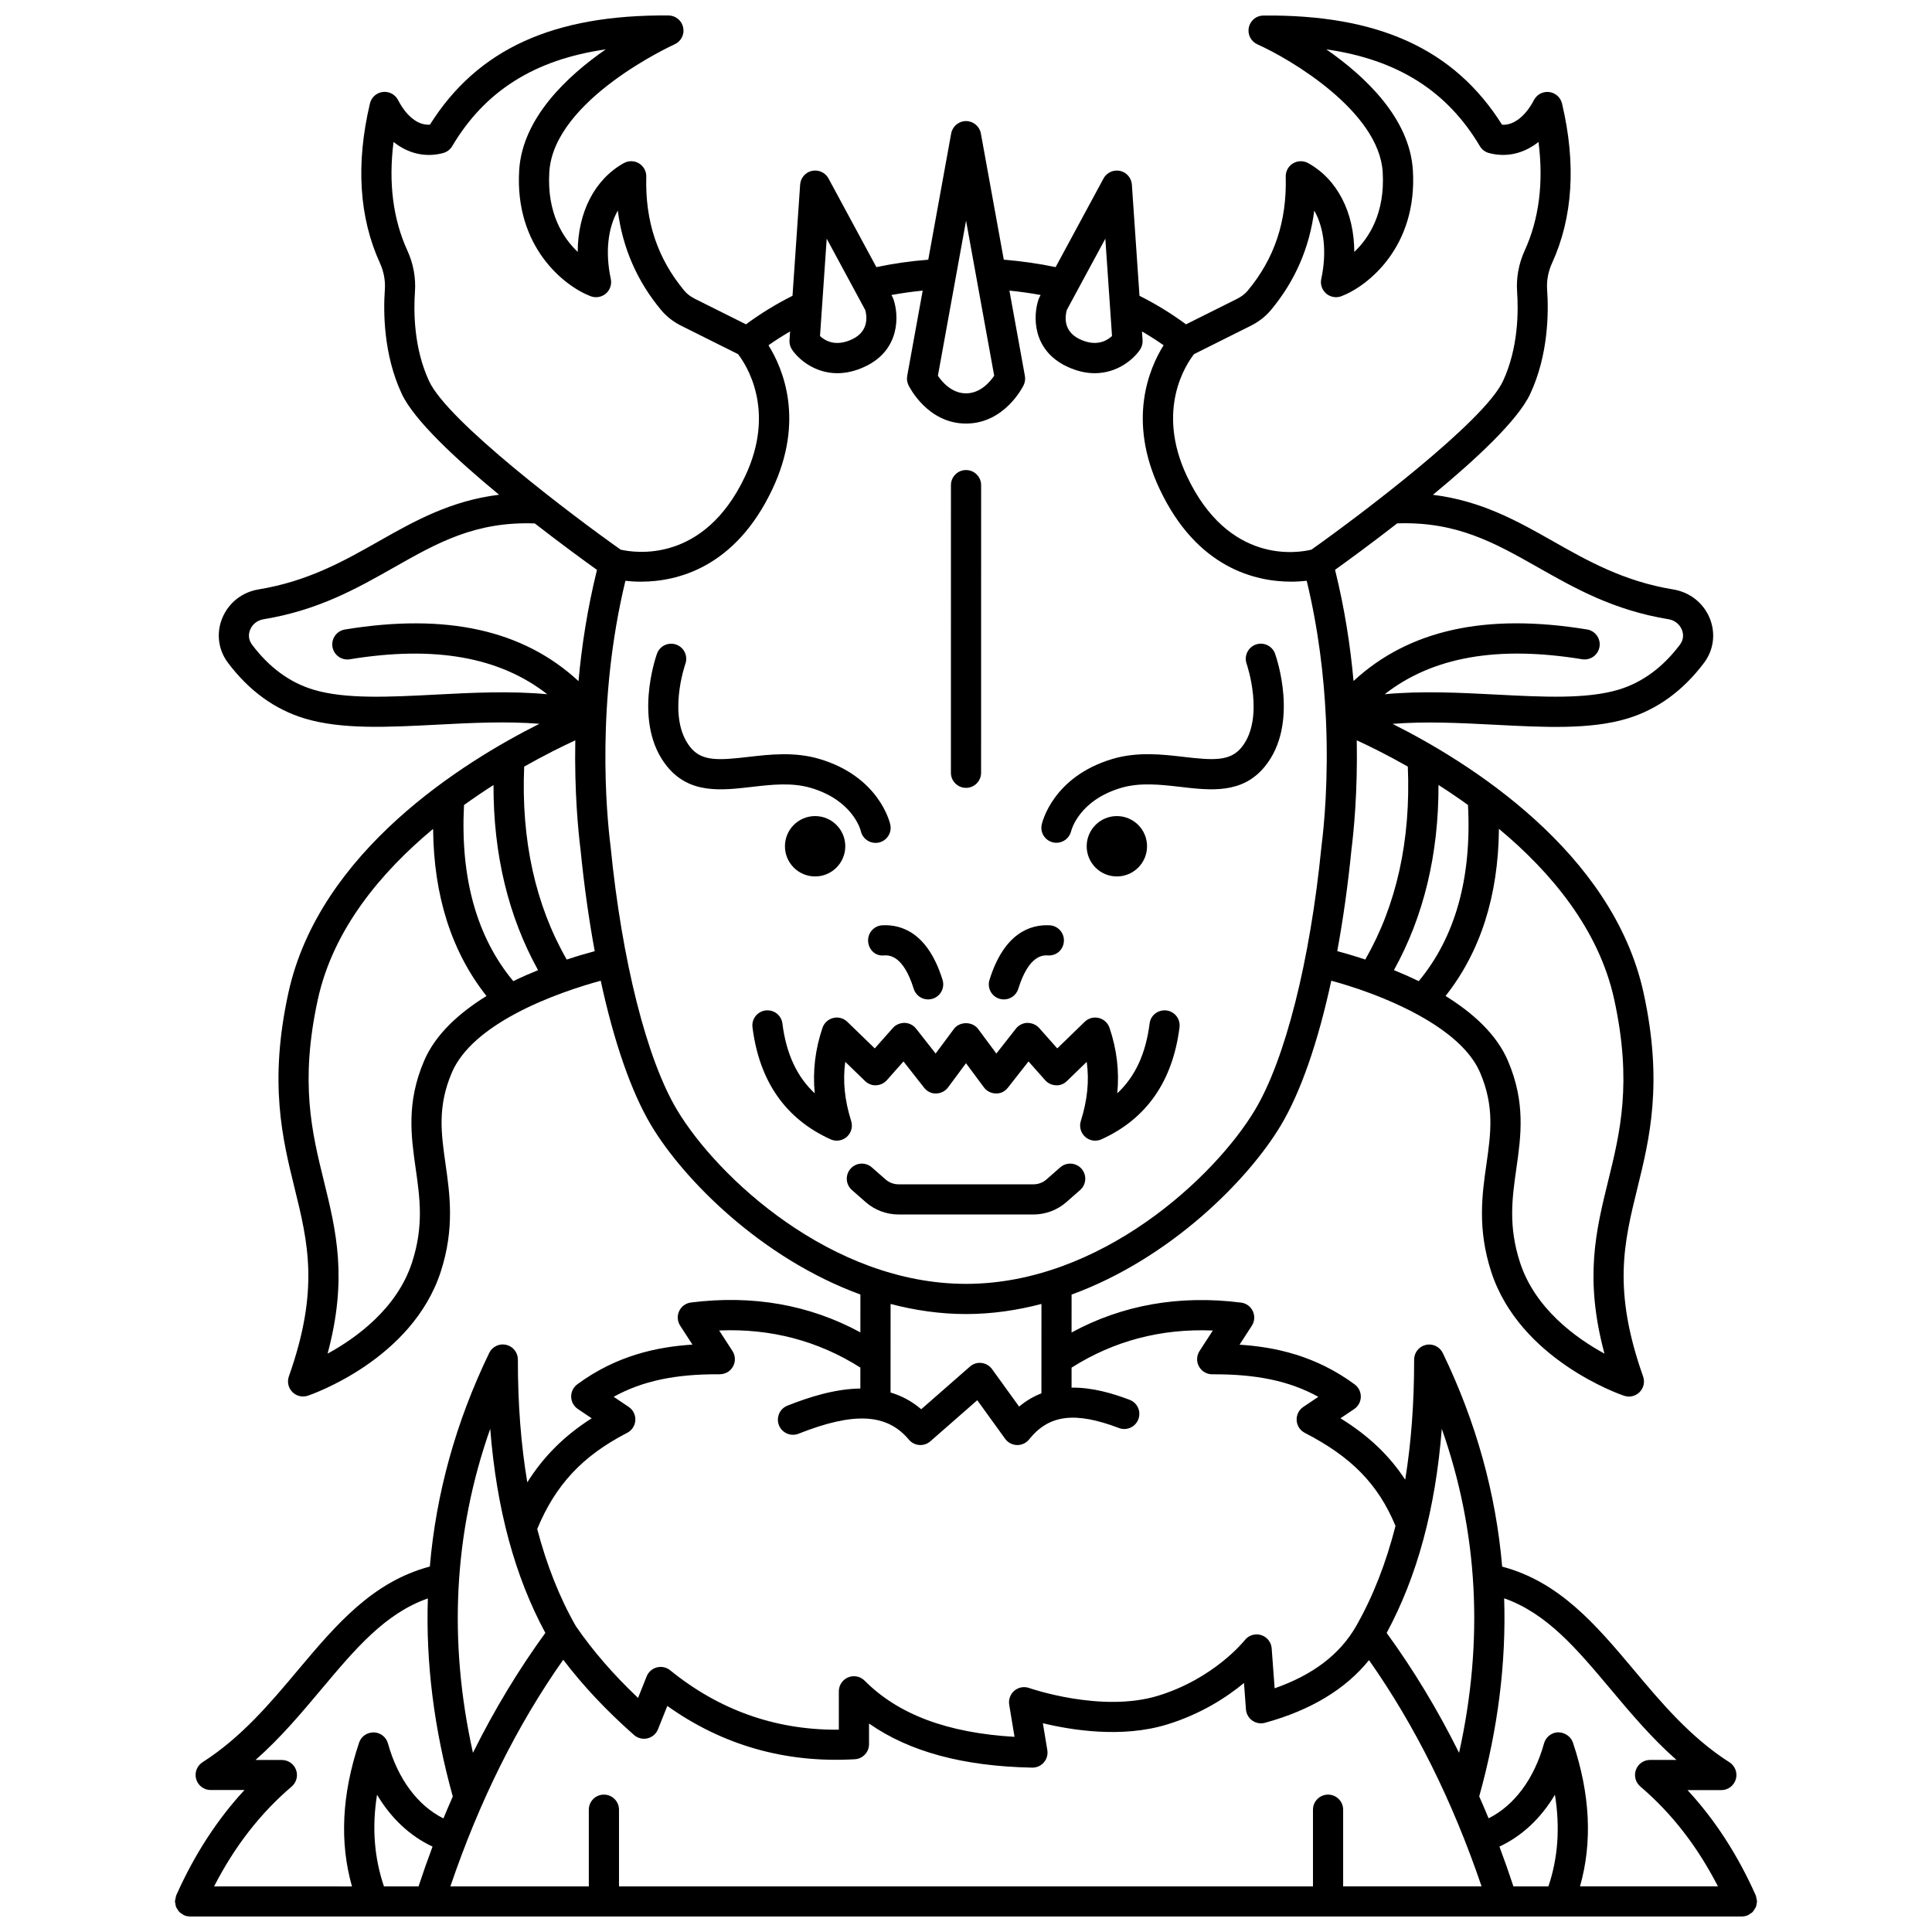 <?xml version="1.0" encoding="UTF-8"?>
<!-- Uploaded to: SVG Repo, www.svgrepo.com, Generator: SVG Repo Mixer Tools -->
<svg width="800px" height="800px" version="1.1" viewBox="144 144 512 512" xmlns="http://www.w3.org/2000/svg">
 <defs>
  <clipPath id="a">
   <path d="m190 148.09h420v503.81h-420z"/>
  </clipPath>
 </defs>
 <path d="m447.98 368.27c0 4.414-3.582 7.996-8 7.996-4.414 0-7.996-3.582-7.996-7.996 0-4.418 3.582-8 7.996-8 4.418 0 8 3.582 8 8"/>
 <path d="m368.01 368.27c0 4.414-3.578 7.996-7.996 7.996s-7.996-3.582-7.996-7.996c0-4.418 3.578-8 7.996-8s7.996 3.582 7.996 8"/>
 <path d="m358.88 352.8c11.156 3.297 13.172 11.141 13.242 11.422 0.406 1.875 2.062 3.156 3.906 3.156 0.281 0 0.562-0.027 0.848-0.09 2.16-0.465 3.531-2.59 3.066-4.75-0.113-0.516-2.914-12.707-18.785-17.41-6.598-1.949-13.113-1.203-18.867-0.535-7.731 0.891-12.246 1.227-15.285-2.5-6.367-7.801-1.422-22.02-1.375-22.164 0.738-2.078-0.344-4.367-2.418-5.102-2.07-0.746-4.363 0.328-5.106 2.41-0.27 0.75-6.527 18.594 2.711 29.91 5.953 7.305 14.312 6.328 22.402 5.391 5.219-0.602 10.625-1.227 15.66 0.262z"/>
 <path d="m423.08 367.25c0.297 0.066 0.59 0.098 0.887 0.098 1.809 0 3.453-1.25 3.898-3.082 0.082-0.332 2.094-8.172 13.25-11.473 5.043-1.488 10.441-0.863 15.676-0.262 8.082 0.941 16.445 1.914 22.402-5.391 9.238-11.316 2.981-29.156 2.711-29.91-0.75-2.082-3.051-3.16-5.113-2.414-2.078 0.746-3.16 3.039-2.414 5.113 0.051 0.145 4.926 14.426-1.375 22.156-3.043 3.727-7.57 3.398-15.285 2.5-5.746-0.668-12.254-1.418-18.867 0.535-15.875 4.703-18.672 16.895-18.785 17.41-0.465 2.141 0.887 4.231 3.016 4.719z"/>
 <path d="m408.85 408.68c0.395 0.121 0.797 0.18 1.188 0.18 1.707 0 3.281-1.094 3.82-2.812 2.828-9.098 6.648-8.93 7.906-8.848 2.328 0.109 4.078-1.602 4.184-3.805 0.102-2.207-1.598-4.082-3.805-4.184-5.125-0.258-12.062 2.074-15.914 14.461-0.668 2.109 0.512 4.356 2.621 5.008z"/>
 <path d="m377.86 389.21c-2.207 0.102-3.91 1.977-3.805 4.184 0.105 2.207 1.863 4.043 4.184 3.805 1.242-0.082 5.078-0.25 7.906 8.848 0.535 1.715 2.109 2.812 3.82 2.812 0.391 0 0.793-0.059 1.188-0.18 2.106-0.656 3.285-2.898 2.633-5.008-3.859-12.387-10.766-14.719-15.926-14.461z"/>
 <path d="m369.57 441.08c-1.738-5.508-2.258-10.613-1.566-15.68l5.242 5.082c0.789 0.758 1.895 1.215 2.93 1.125 1.086-0.039 2.113-0.523 2.844-1.34l4.414-4.973 5.465 6.957c0.773 0.98 1.902 1.594 3.199 1.527 1.246-0.02 2.414-0.613 3.156-1.617l4.746-6.394 4.746 6.394c0.742 1.004 1.91 1.594 3.156 1.617 1.328 0.059 2.422-0.547 3.199-1.527l5.465-6.957 4.414 4.973c0.727 0.816 1.75 1.301 2.844 1.34 1.094 0.094 2.148-0.363 2.93-1.125l5.242-5.082c0.695 5.066 0.172 10.172-1.566 15.68-0.477 1.508-0.023 3.152 1.156 4.199 0.746 0.66 1.695 1.008 2.656 1.008 0.559 0 1.121-0.117 1.648-0.355 11.93-5.398 18.902-15.391 20.695-29.688 0.277-2.191-1.277-4.191-3.465-4.465-2.25-0.246-4.195 1.281-4.465 3.465-1 7.965-3.824 14.082-8.566 18.496 0.57-5.898-0.117-11.641-2.059-17.367-0.441-1.297-1.516-2.277-2.852-2.598-1.328-0.336-2.734 0.055-3.723 1.016l-7.269 7.047-4.816-5.426c-0.785-0.883-1.918-1.312-3.109-1.344-1.184 0.039-2.293 0.598-3.023 1.527l-5.191 6.602-4.836-6.512c-1.508-2.039-4.914-2.039-6.418 0l-4.836 6.512-5.191-6.602c-0.73-0.926-1.84-1.488-3.023-1.527-1.215 0.02-2.324 0.461-3.109 1.344l-4.816 5.426-7.269-7.047c-0.988-0.961-2.406-1.352-3.723-1.016-1.336 0.32-2.41 1.305-2.852 2.598-1.938 5.727-2.629 11.469-2.059 17.367-4.742-4.414-7.566-10.531-8.566-18.496-0.273-2.191-2.223-3.715-4.465-3.465-2.191 0.277-3.746 2.273-3.465 4.465 1.797 14.297 8.762 24.289 20.695 29.688 1.43 0.648 3.121 0.391 4.301-0.652 1.18-1.051 1.637-2.691 1.156-4.199z"/>
 <path d="m426.6 462.57 3.644-3.195c1.66-1.457 1.828-3.984 0.371-5.641-1.457-1.668-3.992-1.82-5.641-0.371l-3.648 3.199c-0.953 0.836-2.176 1.297-3.441 1.297h-35.758c-1.266 0-2.492-0.461-3.445-1.301l-3.644-3.195c-1.656-1.449-4.188-1.297-5.641 0.371-1.457 1.66-1.289 4.188 0.371 5.641l3.637 3.191c2.41 2.121 5.512 3.285 8.727 3.285h35.75c3.215 0 6.312-1.168 8.719-3.281z"/>
 <path d="m400 352.79c2.207 0 4-1.789 4-4l0.008-76.223c0-2.207-1.789-4-4-4-2.207 0-4 1.789-4 4l-0.008 76.223c0.004 2.211 1.789 4 4 4z"/>
 <g clip-path="url(#a)">
  <path d="m609.53 648.43c0.023-0.18 0.105-0.336 0.105-0.52 0-0.012-0.008-0.023-0.008-0.035 0-0.246-0.102-0.492-0.148-0.742-0.055-0.277-0.07-0.562-0.184-0.82-0.004-0.012 0-0.02-0.008-0.031-4.781-10.734-10.844-20.078-18.074-27.883h8.961c1.773 0 3.34-1.172 3.84-2.879 0.496-1.707-0.191-3.535-1.688-4.492-10.324-6.586-17.977-15.707-25.379-24.527-10.09-12.016-19.719-23.312-34.852-27.328-1.672-19.418-6.906-38.328-15.738-56.602-0.812-1.68-2.688-2.582-4.496-2.156-1.82 0.414-3.106 2.039-3.102 3.902 0.016 11.555-0.785 22.113-2.363 31.816-4.215-6.434-9.73-11.684-17.16-16.273l3.629-2.438c1.082-0.727 1.738-1.926 1.766-3.231 0.027-1.301-0.578-2.535-1.625-3.309-10.32-7.621-21.152-9.938-30.512-10.52l3.25-5.019c0.75-1.156 0.852-2.609 0.273-3.859-0.582-1.25-1.758-2.109-3.121-2.281-16.383-2.066-31.449 0.609-44.918 7.922l0.004-10.043c26.137-9.543 46.742-30.324 55.41-44.77 5.312-8.855 9.914-22.18 13.414-38.41 2.797 0.75 6.141 1.789 9.727 3.102h0.004c11.617 4.266 25.527 11.445 29.723 21.289 3.832 8.992 2.824 16.055 1.66 24.23-1.145 8.016-2.438 17.098 1.277 28.531 7.57 23.246 34.07 32.457 35.195 32.84 0.414 0.141 0.852 0.211 1.281 0.211 1.055 0 2.082-0.414 2.848-1.191 1.078-1.086 1.43-2.699 0.918-4.141-8.137-22.969-5.066-35.453-1.508-49.914 3.211-13.047 6.848-27.828 1.645-51.691-8.191-37.559-46.461-61.27-66.539-71.336 8.773-0.695 18.016-0.238 27.078 0.234 13.027 0.68 25.336 1.328 35.141-1.641 7.922-2.391 14.762-7.359 20.336-14.773 2.551-3.394 3.121-7.773 1.543-11.719-1.652-4.102-5.262-6.984-9.668-7.715-13.16-2.156-22.719-7.578-31.965-12.82-9.348-5.301-18.977-10.703-31.766-12.266 11.371-9.379 22.527-19.758 25.781-26.727 4.871-10.422 4.902-21.785 4.488-27.629-0.168-2.371 0.281-4.793 1.293-7.016 5.543-12.133 6.434-26.371 2.656-42.32-0.383-1.625-1.738-2.844-3.398-3.047-1.676-0.203-3.269 0.645-4.043 2.125-2.227 4.289-5.449 6.781-8.457 6.531-12.66-20.113-32.875-29.227-63.25-28.93-1.871 0.008-3.477 1.336-3.859 3.176-0.379 1.836 0.57 3.691 2.281 4.457 8.91 3.984 32.23 17.828 33.203 33.855 0.652 10.797-3.578 17.402-7.527 21.16-0.039-10.441-4.441-19.223-12.234-23.543-1.25-0.688-2.785-0.66-4.019 0.082-1.227 0.746-1.961 2.09-1.918 3.527 0.324 11.816-2.981 21.707-10.109 30.242-0.684 0.82-1.648 1.551-2.785 2.121l-13.527 6.758c-3.883-2.867-8.012-5.394-12.332-7.562l-2.019-29.473c-0.125-1.773-1.406-3.254-3.144-3.633-1.758-0.359-3.523 0.445-4.367 2.008l-12.695 23.496c-4.414-0.926-9.004-1.586-13.738-1.973l-6.074-33.449c-0.348-1.902-2.004-3.281-3.934-3.281-1.93 0-3.586 1.383-3.934 3.281l-6.074 33.449c-4.738 0.379-9.332 1.039-13.75 1.973l-12.691-23.504c-0.844-1.562-2.613-2.363-4.367-2.008-1.738 0.379-3.019 1.859-3.144 3.633l-2.023 29.477c-4.324 2.168-8.449 4.699-12.328 7.562l-13.535-6.758c-1.137-0.57-2.098-1.301-2.781-2.121-7.129-8.535-10.434-18.426-10.109-30.242 0.039-1.43-0.695-2.777-1.918-3.527-1.23-0.746-2.762-0.773-4.019-0.082-7.789 4.324-12.195 13.098-12.234 23.539-3.953-3.758-8.18-10.363-7.527-21.156 1.168-19.262 32.887-33.715 33.207-33.859 1.711-0.766 2.66-2.617 2.273-4.457-0.379-1.836-1.988-3.164-3.863-3.188-30.41-0.258-50.594 8.82-63.25 28.93-3.144 0.262-6.234-2.238-8.457-6.531-0.77-1.48-2.367-2.324-4.043-2.125-1.66 0.203-3.016 1.418-3.398 3.047-3.777 15.949-2.887 30.188 2.656 42.32 1.012 2.223 1.461 4.644 1.293 7.019-0.414 5.844-0.383 17.207 4.488 27.625 3.254 6.969 14.414 17.348 25.785 26.73-12.785 1.562-22.418 6.965-31.77 12.262-9.25 5.246-18.805 10.664-31.965 12.824-4.406 0.723-8.016 3.602-9.668 7.711-1.582 3.941-1.008 8.324 1.543 11.719 5.574 7.414 12.41 12.387 20.336 14.773 9.805 2.965 22.113 2.316 35.141 1.641 9.062-0.477 18.309-0.934 27.078-0.234-20.082 10.066-58.352 33.781-66.539 71.336-5.207 23.863-1.566 38.645 1.645 51.691 3.559 14.457 6.629 26.945-1.508 49.914-0.512 1.445-0.156 3.055 0.918 4.141 0.758 0.773 1.793 1.191 2.848 1.191 0.43 0 0.863-0.07 1.281-0.211 1.125-0.383 27.625-9.59 35.195-32.84 3.719-11.43 2.418-20.512 1.277-28.531-1.164-8.176-2.172-15.238 1.66-24.23 2.758-6.473 9.41-11.621 16.691-15.543 0.02-0.008 0.031-0.023 0.051-0.031 8.418-4.527 17.637-7.406 22.719-8.793 3.508 16.215 8.102 29.527 13.41 38.383 8.668 14.445 29.27 35.227 55.406 44.77l-0.004 10.035c-13.461-7.305-28.508-9.98-44.906-7.914-1.363 0.172-2.543 1.035-3.121 2.281-0.578 1.246-0.477 2.703 0.273 3.859l3.25 5.019c-9.359 0.582-20.195 2.898-30.512 10.52-1.047 0.773-1.652 2.008-1.625 3.309 0.031 1.301 0.688 2.504 1.766 3.231l3.672 2.469c-7.234 4.59-12.762 10.121-17.066 16.969-1.66-9.906-2.516-20.691-2.496-32.539 0.004-1.863-1.285-3.484-3.102-3.902-1.809-0.426-3.684 0.477-4.496 2.156-8.832 18.273-14.066 37.188-15.738 56.602-15.129 4.019-24.762 15.312-34.852 27.328-7.402 8.82-15.055 17.938-25.379 24.527-1.496 0.957-2.184 2.781-1.688 4.492 0.5 1.707 2.062 2.879 3.84 2.879h8.961c-7.231 7.805-13.285 17.145-18.074 27.883-0.004 0.012-0.004 0.02-0.008 0.031-0.109 0.25-0.125 0.535-0.184 0.812-0.051 0.25-0.148 0.5-0.152 0.746 0 0.012-0.008 0.023-0.008 0.035 0 0.184 0.078 0.34 0.105 0.52 0.043 0.332 0.07 0.664 0.195 0.969 0.102 0.25 0.273 0.449 0.418 0.672 0.137 0.207 0.234 0.434 0.41 0.613 0.242 0.25 0.547 0.426 0.852 0.609 0.141 0.082 0.234 0.207 0.387 0.277 0.012 0.004 0.02 0.004 0.031 0.008 0.469 0.203 0.984 0.316 1.527 0.328 0.02 0 0.043 0.012 0.062 0.012h0.004 411.28c0.02 0 0.043-0.012 0.062-0.012 0.543-0.008 1.059-0.125 1.527-0.328 0.008-0.004 0.02 0 0.031-0.008 0.148-0.066 0.246-0.191 0.383-0.273 0.305-0.18 0.613-0.355 0.855-0.609 0.172-0.18 0.277-0.402 0.41-0.609 0.148-0.223 0.32-0.426 0.418-0.676 0.137-0.289 0.168-0.621 0.211-0.949zm-38.707-56.785c5.367 6.394 10.855 12.93 17.465 18.754h-6.996c-1.676 0-3.172 1.043-3.75 2.613-0.578 1.57-0.117 3.336 1.156 4.422 8.328 7.109 15.086 15.816 20.574 26.465h-36.551c3.32-11.66 2.707-24.441-1.879-38.098-0.562-1.668-2.203-2.691-3.898-2.727-1.754 0.047-3.273 1.234-3.75 2.922-2.629 9.445-7.898 16.477-14.703 19.879-0.801-1.969-1.641-3.891-2.481-5.812 4.957-17.812 7.168-35.344 6.609-52.492 11.332 3.984 19.23 13.387 28.203 24.074zm-25.75 52.266c-1.176-3.574-2.414-7.086-3.707-10.543 5.945-2.777 10.996-7.492 14.707-13.746 1.398 8.672 0.812 16.801-1.73 24.289zm-49.121-24.32c-2.211 0-4 1.789-4 4v20.32h-183.91v-20.32c0-2.211-1.789-4-4-4s-4 1.789-4 4v20.32h-36.684c7.676-22.609 17.715-42.762 29.906-60.062 5.207 6.836 11.348 13.41 18.758 19.941 0.973 0.859 2.312 1.191 3.57 0.891 1.262-0.301 2.305-1.199 2.785-2.406l2.473-6.184c14.648 10.445 31.34 15.195 49.688 14.129 2.113-0.121 3.766-1.875 3.766-3.992v-5.473c10.715 7.488 24.953 11.328 43.227 11.688h0.078c1.16 0 2.262-0.504 3.023-1.383 0.781-0.898 1.117-2.094 0.918-3.266l-1.18-7.121c7.641 1.852 20.941 3.973 32.789 0.371 9.133-2.781 15.988-7.289 20.512-11.035l0.52 6.992c0.082 1.191 0.703 2.277 1.68 2.973 0.977 0.688 2.211 0.902 3.363 0.586 12.148-3.328 21.359-8.922 27.566-16.605 12.164 17.285 22.172 37.402 29.832 59.953h-36.684v-20.32c0-2.207-1.789-3.996-4-3.996zm-250.2 24.32c-2.547-7.5-3.231-15.609-1.832-24.289 3.711 6.254 8.758 10.969 14.707 13.746-1.293 3.457-2.527 6.969-3.707 10.543zm280.34-121.26c9.656 27.402 11.176 56.172 4.578 85.863-5.688-11.441-12.105-22.039-19.188-31.773 8.078-14.98 12.93-32.789 14.609-54.09zm-23.945-153.47s0.004 0 0 0c0.586-4.621 1.664-15.188 1.41-28.988 3.41 1.57 8.125 3.898 13.531 6.961 0.824 19.48-2.973 36.652-11.277 51.137-2.941-0.977-5.484-1.715-7.426-2.231 1.547-8.379 2.82-17.391 3.762-26.879zm17.828 34.836c-2.215-1.082-4.418-2.047-6.566-2.922 7.879-14.23 11.855-30.668 11.809-49.062 2.555 1.629 5.18 3.402 7.816 5.301 1.016 19.371-3.387 35.039-13.059 46.684zm51.809 4.848c4.805 22.051 1.551 35.281-1.598 48.078-3.25 13.227-6.356 25.809-0.988 45.781-7.543-4.113-18.398-11.918-22.375-24.152-3.144-9.66-2.082-17.078-0.969-24.918 1.223-8.582 2.488-17.449-2.219-28.492-3.035-7.129-9.398-12.789-16.547-17.215 9.203-11.652 13.988-26.469 14.145-44.293 13.766 11.457 26.488 26.59 30.551 45.211zm-20.215-114.51c9.855 5.586 20.047 11.367 34.609 13.75 1.621 0.27 2.941 1.316 3.543 2.801 0.316 0.793 0.672 2.356-0.516 3.934-4.527 6.027-9.992 10.035-16.25 11.922-8.477 2.559-20.102 1.949-32.406 1.309-9.832-0.512-19.883-1.004-29.586-0.094 12.652-9.895 29.887-12.938 52.336-9.266 2.18 0.34 4.231-1.125 4.59-3.305 0.355-2.18-1.125-4.234-3.305-4.59-26.844-4.391-47.191 0.094-61.883 13.66-0.828-9.219-2.356-19.227-4.898-29.473 3.336-2.387 9.461-6.852 16.465-12.301 15.703-0.539 25.734 5.09 37.301 11.652zm-76.152-63.996c2.148-1.07 3.945-2.469 5.356-4.152 6.398-7.656 10.254-16.512 11.523-26.402 2.621 4.641 3.367 11.082 1.852 18.113-0.309 1.43 0.191 2.918 1.305 3.879 1.113 0.953 2.656 1.223 4.031 0.703 7.086-2.703 20.172-13.152 18.945-33.371-0.84-13.82-12.695-24.941-22.941-32.047 18.914 2.711 32.043 11.059 40.691 25.648 0.531 0.898 1.395 1.555 2.406 1.824 4.652 1.25 9.273 0.137 13.137-2.934 1.375 10.781 0.148 20.445-3.676 28.816-1.57 3.43-2.258 7.207-1.996 10.902 0.359 5.074 0.348 14.895-3.758 23.684-4.996 10.699-37.773 35.449-50.75 44.645-3.531 0.863-21.906 4.055-32.996-19.477-8.336-17.68-0.141-29.758 1.895-32.344zm-38.492-23.105 1.77 25.801c-1.348 1.254-4.184 2.93-8.59 0.82-4.449-2.137-3.832-6.16-3.387-7.727zm-36.91-4.773 7.457 41.09c-1.105 1.637-3.676 4.672-7.465 4.672-3.793 0-6.363-3.043-7.453-4.668zm-36.93 4.773 10.215 18.914c0.344 1.188 1.215 5.492-3.398 7.711-4.434 2.125-7.262 0.418-8.59-0.816zm-105.36 37.77c-4.106-8.789-4.117-18.609-3.758-23.68 0.266-3.703-0.426-7.473-1.996-10.906-3.824-8.371-5.051-18.039-3.676-28.816 3.863 3.082 8.48 4.191 13.137 2.934 1.012-0.27 1.875-0.922 2.406-1.824 8.648-14.586 21.777-22.934 40.691-25.648-10.25 7.102-22.102 18.23-22.941 32.047-1.227 20.219 11.859 30.668 18.945 33.371 1.375 0.52 2.914 0.25 4.031-0.703 1.113-0.957 1.613-2.441 1.305-3.879-1.516-7.031-0.773-13.473 1.852-18.113 1.266 9.891 5.125 18.746 11.523 26.402 1.406 1.684 3.207 3.082 5.352 4.152l14.984 7.481c1.992 2.559 10.207 14.723 1.898 32.348-10.992 23.328-29.461 20.297-33.012 19.469-12.996-9.203-45.75-33.938-50.742-44.633zm1.734 83.055c-12.312 0.641-23.934 1.242-32.406-1.309-6.266-1.891-11.73-5.898-16.258-11.926-1.188-1.582-0.832-3.144-0.516-3.934 0.598-1.484 1.918-2.531 3.543-2.797 14.566-2.391 24.754-8.168 34.609-13.754 11.566-6.562 21.57-12.195 37.293-11.645 7.016 5.453 13.156 9.93 16.484 12.312-2.539 10.25-4.066 20.254-4.898 29.477-14.695-13.586-35.059-18.074-61.902-13.68-2.18 0.359-3.66 2.414-3.305 4.59 0.359 2.184 2.418 3.66 4.59 3.305 22.438-3.676 39.676-0.633 52.332 9.262-9.691-0.91-19.742-0.422-29.566 0.098zm20.57 75.941c-9.672-11.645-14.07-27.312-13.059-46.68 2.641-1.898 5.262-3.676 7.816-5.301-0.047 18.391 3.93 34.832 11.809 49.062-2.144 0.871-4.352 1.832-6.566 2.918zm-23.652 21.148c-4.707 11.043-3.438 19.914-2.219 28.492 1.117 7.844 2.176 15.258-0.969 24.918-3.981 12.23-14.836 20.035-22.375 24.152 5.367-19.973 2.262-32.559-0.988-45.781-3.152-12.797-6.41-26.031-1.598-48.078 4.062-18.621 16.785-33.754 30.551-45.207 0.152 17.82 4.938 32.641 14.145 44.293-7.152 4.422-13.512 10.082-16.547 17.211zm37.812-26.871c-8.305-14.488-12.098-31.656-11.277-51.137 5.414-3.066 10.137-5.398 13.547-6.969-0.258 13.801 0.809 24.367 1.391 28.992 0.941 9.488 2.211 18.5 3.758 26.887-1.93 0.508-4.473 1.246-7.418 2.227zm29.27 39.906c-8.055-13.418-14.652-39.559-17.652-69.918 0-0.02-0.012-0.031-0.016-0.051-0.004-0.02 0.008-0.035 0.004-0.055-1.074-8.523-3.836-38.09 3.945-70.258 1.176 0.133 2.543 0.23 4.094 0.23 9.48 0 24.992-3.594 34.867-24.547 8.605-18.254 2.789-31.949-1.047-38.102 1.848-1.309 3.762-2.519 5.727-3.664l-0.16 2.309c-0.059 0.891 0.18 1.773 0.68 2.519 1.766 2.602 6.043 6.238 12.004 6.238 2.258 0 4.758-0.52 7.457-1.816 9.234-4.422 8.879-13.582 7.41-17.805-0.07-0.203-0.156-0.398-0.258-0.582l-0.281-0.52c2.699-0.496 5.457-0.883 8.289-1.168l-4.106 22.613c-0.148 0.836-0.031 1.695 0.34 2.461 0.199 0.414 5.043 10.164 15.25 10.164 10.207 0 15.062-9.75 15.262-10.16 0.371-0.766 0.488-1.629 0.34-2.465l-4.102-22.613c2.828 0.285 5.582 0.672 8.277 1.168l-0.281 0.52c-0.102 0.188-0.188 0.383-0.258 0.582-1.473 4.223-1.824 13.383 7.41 17.805 2.699 1.297 5.199 1.816 7.457 1.816 5.961 0 10.234-3.629 12.004-6.238 0.5-0.742 0.738-1.629 0.68-2.519l-0.16-2.316c1.961 1.145 3.879 2.356 5.727 3.664-3.84 6.148-9.656 19.848-1.051 38.105 9.875 20.949 25.387 24.547 34.867 24.547 1.559 0 2.934-0.102 4.113-0.234 3.113 12.871 4.551 25.297 5.066 36.137 0 0.062 0.008 0.129 0.012 0.191 0 0.043 0.004 0.094 0.008 0.137 0.004 0.047 0 0.098 0.008 0.145 0.727 16.07-0.52 28.582-1.168 33.645-0.004 0.02 0.008 0.039 0.004 0.059-0.004 0.02-0.016 0.031-0.016 0.051-3.004 30.363-9.602 56.5-17.652 69.918-10.68 17.801-40.906 46.043-76.543 46.043-35.637 0-65.871-28.234-76.551-46.035zm76.543 54.035c6.887 0 13.566-0.996 19.992-2.68l-0.008 23.688c-2.027 0.797-4.016 1.926-5.91 3.516l-7.172-9.93c-0.66-0.91-1.672-1.504-2.785-1.629-1.141-0.152-2.242 0.223-3.086 0.965l-12.902 11.297c-2.523-2.176-5.269-3.582-8.125-4.438l0.008-23.465c6.418 1.68 13.098 2.676 19.988 2.676zm-89.793 31.48c1.254-0.648 2.078-1.91 2.16-3.324 0.082-1.41-0.582-2.758-1.758-3.551l-3.981-2.676c7.66-4.238 16.48-6.051 28.074-5.969 1.582-0.035 2.84-0.777 3.551-2.07 0.711-1.289 0.656-2.867-0.148-4.102l-3.523-5.434c13.723-0.574 26.242 2.75 37.422 9.828l-0.004 5.551c-6.805 0.09-13.684 2.305-19.324 4.543-2.055 0.812-3.059 3.137-2.246 5.191 0.812 2.059 3.148 3.055 5.191 2.246 14.707-5.828 23.441-5.363 29.234 1.566 0.688 0.828 1.684 1.34 2.754 1.422 1.074 0.082 2.133-0.27 2.945-0.98l12.43-10.887 7.387 10.223c0.73 1.012 1.895 1.625 3.144 1.656h0.098c1.211 0 2.363-0.551 3.117-1.5 5.25-6.562 12.141-7.43 23.793-3.016 2.055 0.797 4.375-0.25 5.152-2.32 0.785-2.062-0.25-4.375-2.32-5.152-4.453-1.691-9.863-3.309-15.379-3.227v-5.297c11.18-7.086 23.691-10.406 37.438-9.84l-3.523 5.434c-0.805 1.238-0.859 2.816-0.148 4.102 0.703 1.277 2.047 2.07 3.504 2.07h0.047c11.559-0.066 20.414 1.734 28.074 5.969l-3.981 2.676c-1.176 0.789-1.844 2.141-1.758 3.551 0.082 1.414 0.902 2.676 2.16 3.324 12.414 6.398 19.449 13.633 24.035 24.66-2.523 9.867-5.977 18.766-10.504 26.672-4.305 7.418-11.375 12.801-21.527 16.359l-0.785-10.59c-0.121-1.648-1.25-3.047-2.832-3.527-1.582-0.469-3.297 0.066-4.312 1.375-0.082 0.102-8.078 10.18-23.031 14.734-15.004 4.562-33.914-2.008-34.102-2.07-1.336-0.48-2.824-0.199-3.902 0.703-1.082 0.91-1.605 2.324-1.379 3.719l1.41 8.52c-17.797-1.043-30.824-5.93-39.723-14.887-1.145-1.152-2.875-1.496-4.359-0.879-1.5 0.617-2.477 2.078-2.477 3.699v10.176h-0.73c-16.316 0-31.09-5.285-43.965-15.746-0.992-0.801-2.293-1.082-3.527-0.766-1.23 0.32-2.238 1.203-2.711 2.387l-2.277 5.703c-6.551-6.211-11.969-12.465-16.477-19.008-4.375-7.664-7.75-16.254-10.246-25.758 4.836-11.699 12.012-19.391 23.84-25.484zm-36.293-1.062c1.68 21.305 6.531 39.109 14.605 54.082-7.082 9.73-13.5 20.332-19.184 31.777-6.602-29.691-5.078-58.465 4.578-85.859zm-52.617 94.797c1.273-1.086 1.734-2.856 1.156-4.422-0.582-1.574-2.078-2.613-3.75-2.613h-6.996c6.609-5.82 12.098-12.363 17.465-18.754 8.973-10.688 16.875-20.098 28.211-24.062-0.562 17.148 1.652 34.68 6.609 52.488-0.84 1.926-1.68 3.848-2.481 5.812-6.809-3.402-12.078-10.441-14.703-19.879-0.473-1.691-1.992-2.879-3.75-2.922-1.852 0.016-3.336 1.059-3.898 2.727-4.586 13.66-5.203 26.438-1.883 38.098l-36.551-0.004c5.484-10.656 12.242-19.363 20.57-26.469z"/>
 </g>
</svg>
